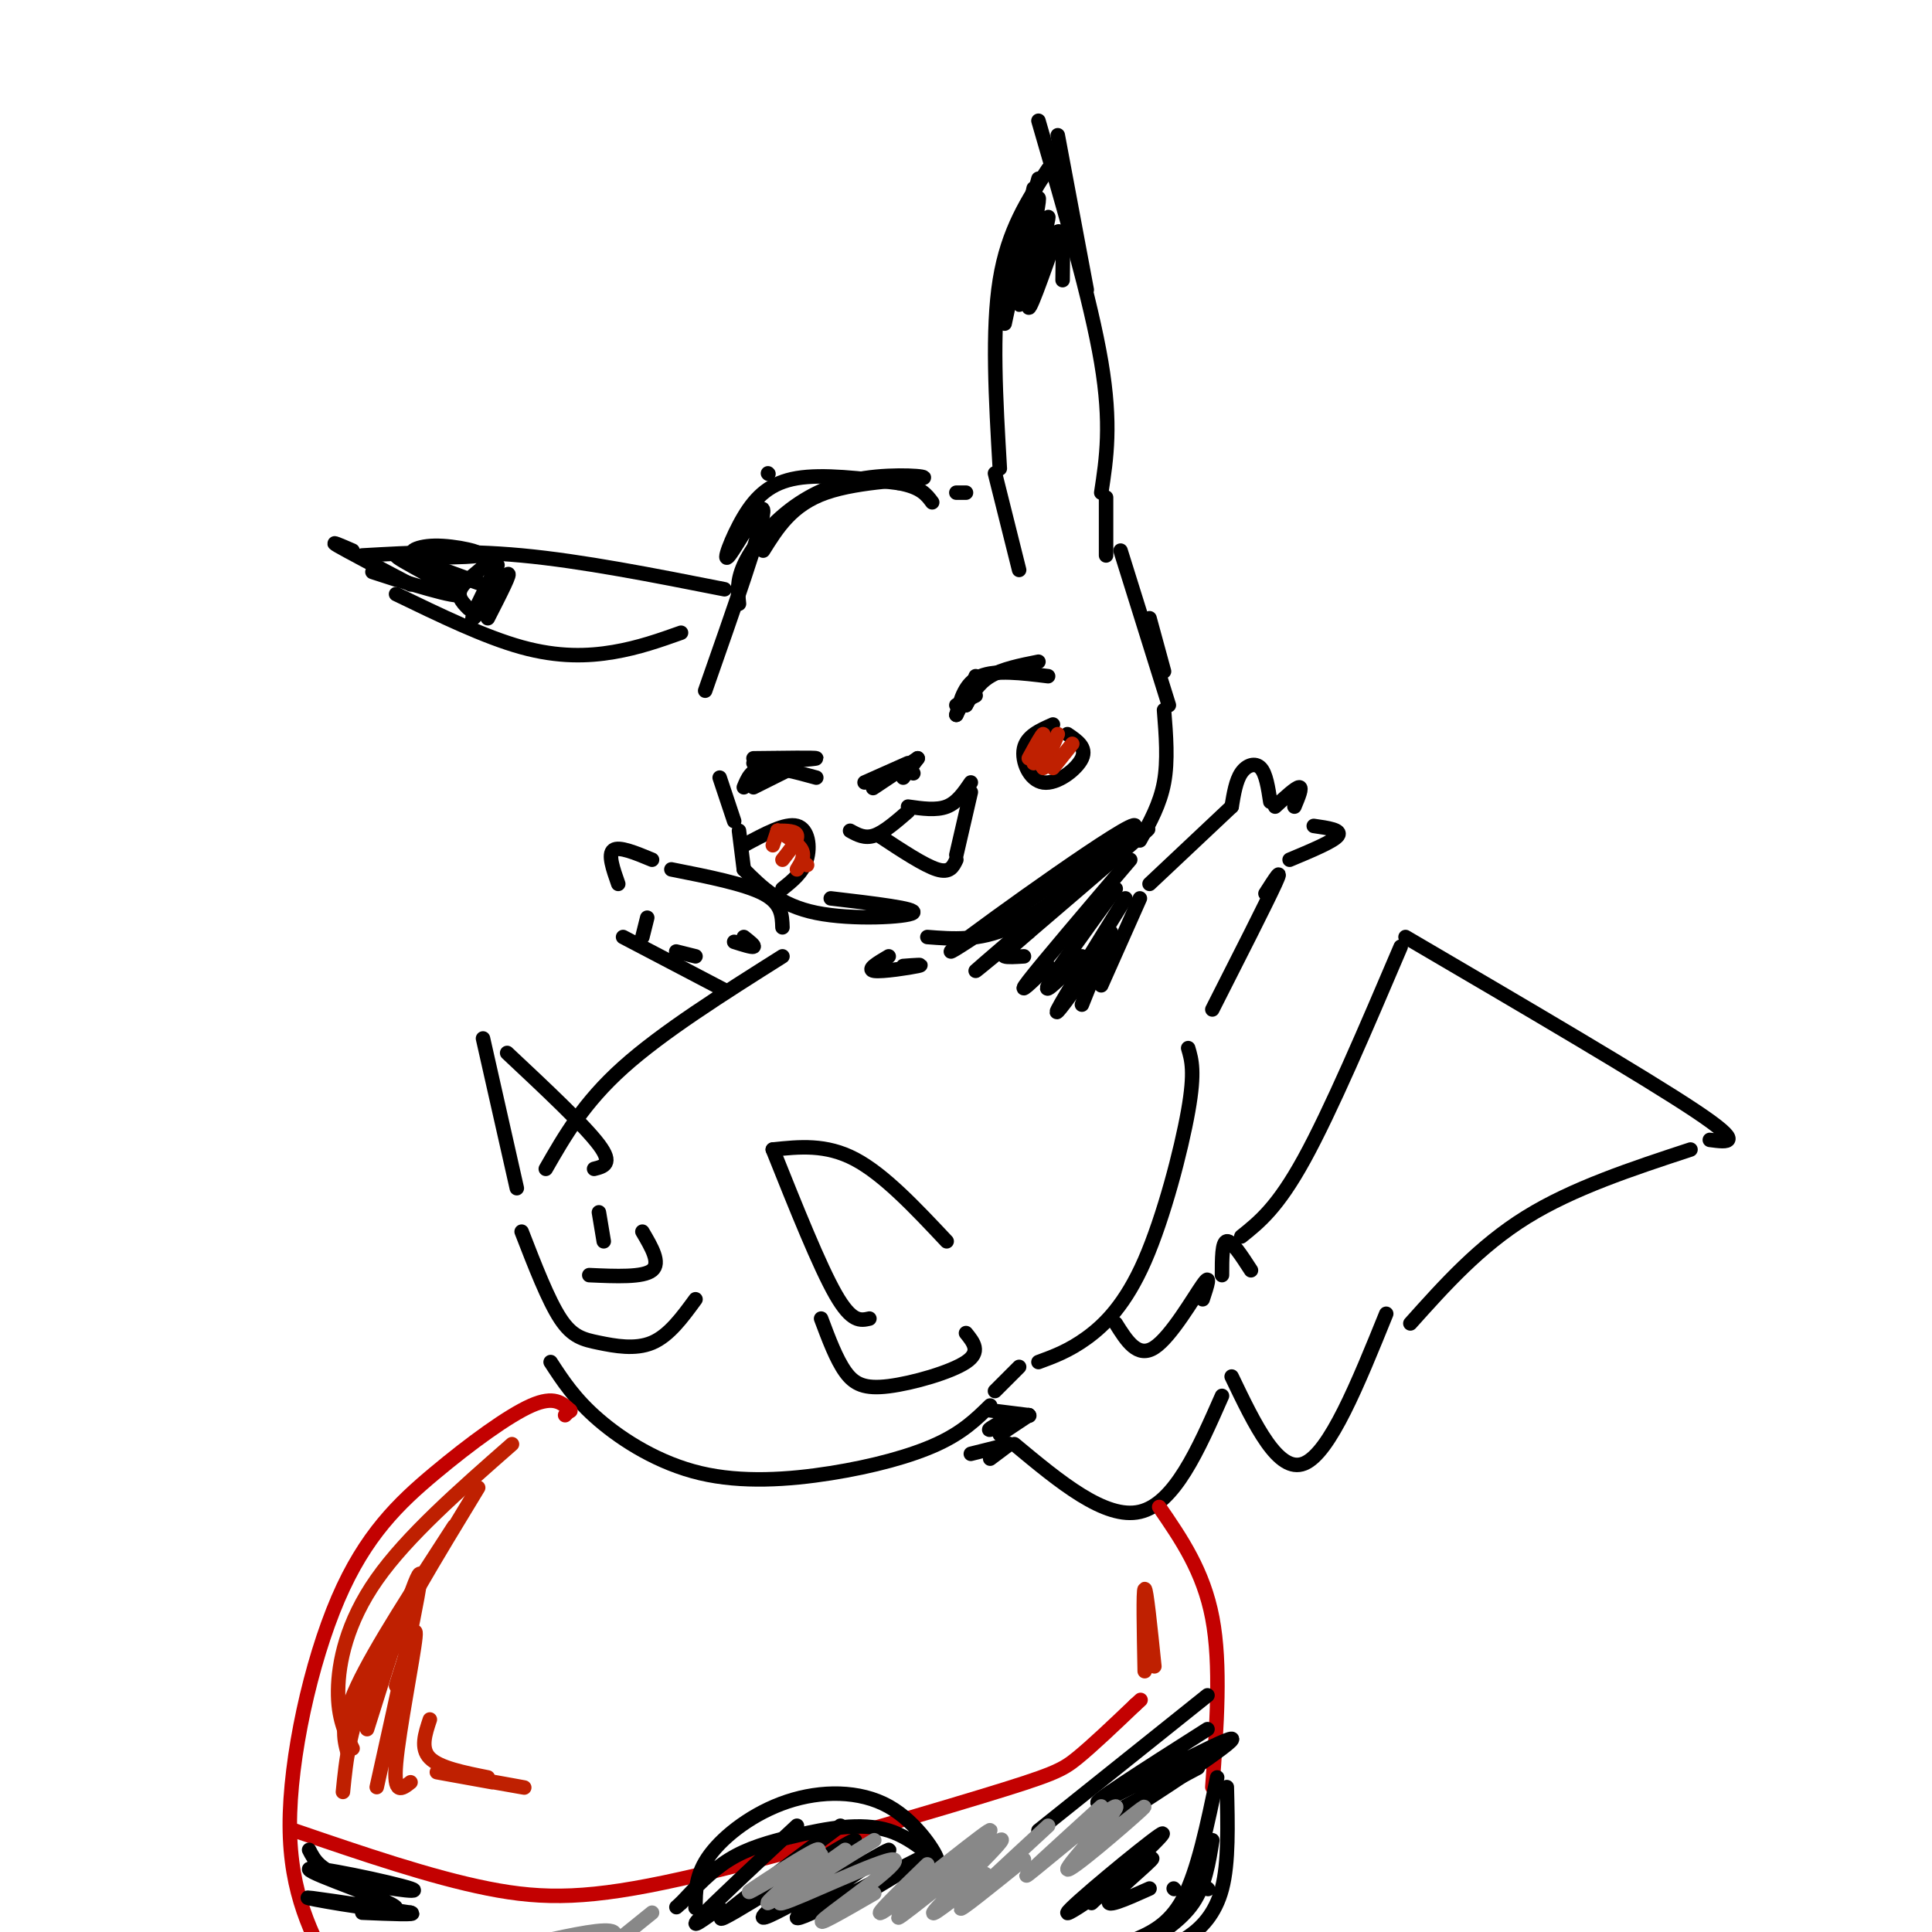 <svg viewBox='0 0 400 400' version='1.1' xmlns='http://www.w3.org/2000/svg' xmlns:xlink='http://www.w3.org/1999/xlink'><g fill='none' stroke='rgb(0,0,0)' stroke-width='3' stroke-linecap='round' stroke-linejoin='round'><path d='M149,161c0.000,0.000 3.000,9.000 3,9'/><path d='M146,143c5.901,-16.834 11.802,-33.668 12,-37c0.198,-3.332 -5.308,6.839 -7,9c-1.692,2.161 0.429,-3.687 3,-8c2.571,-4.313 5.592,-7.089 11,-8c5.408,-0.911 13.204,0.045 21,1'/><path d='M186,100c4.667,0.833 5.833,2.417 7,4'/><path d='M153,172c0.000,0.000 1.000,8.000 1,8'/><path d='M154,180c3.733,3.733 7.467,7.467 15,9c7.533,1.533 18.867,0.867 20,0c1.133,-0.867 -7.933,-1.933 -17,-3'/><path d='M159,98c0.000,0.000 0.100,0.100 0.1,0.1'/><path d='M153,125c-0.246,-2.347 -0.491,-4.693 1,-8c1.491,-3.307 4.720,-7.574 9,-11c4.280,-3.426 9.611,-6.011 16,-7c6.389,-0.989 13.835,-0.382 12,0c-1.835,0.382 -12.953,0.538 -20,3c-7.047,2.462 -10.024,7.231 -13,12'/><path d='M211,118c0.000,0.000 -5.000,-20.000 -5,-20'/><path d='M207,97c-0.833,-14.333 -1.667,-28.667 0,-39c1.667,-10.333 5.833,-16.667 10,-23'/><path d='M219,28c0.000,0.000 6.000,32.000 6,32'/><path d='M215,25c5.417,18.583 10.833,37.167 13,50c2.167,12.833 1.083,19.917 0,27'/><path d='M229,103c0.000,0.000 0.000,12.000 0,12'/><path d='M208,67c0.000,0.000 6.000,-28.000 6,-28'/><path d='M215,37c-4.468,15.947 -8.937,31.893 -8,29c0.937,-2.893 7.279,-24.626 8,-25c0.721,-0.374 -4.178,20.611 -4,22c0.178,1.389 5.432,-16.818 6,-18c0.568,-1.182 -3.552,14.662 -4,18c-0.448,3.338 2.776,-5.831 6,-15'/><path d='M219,48c1.167,-0.833 1.083,4.583 1,10'/><path d='M198,102c0.000,0.000 2.000,0.000 2,0'/><path d='M150,122c-14.750,-2.917 -29.500,-5.833 -42,-7c-12.500,-1.167 -22.750,-0.583 -33,0'/><path d='M73,114c-2.500,-1.083 -5.000,-2.167 -3,-1c2.000,1.167 8.500,4.583 15,8'/><path d='M82,123c9.178,4.444 18.356,8.889 26,11c7.644,2.111 13.756,1.889 19,1c5.244,-0.889 9.622,-2.444 14,-4'/><path d='M82,120c-3.640,-1.174 -7.279,-2.348 -3,-1c4.279,1.348 16.477,5.217 16,4c-0.477,-1.217 -13.628,-7.520 -13,-8c0.628,-0.480 15.037,4.863 18,6c2.963,1.137 -5.518,-1.931 -14,-5'/><path d='M86,116c1.209,-0.840 11.232,-0.441 13,-1c1.768,-0.559 -4.720,-2.075 -9,-2c-4.280,0.075 -6.353,1.742 -3,2c3.353,0.258 12.134,-0.892 14,0c1.866,0.892 -3.181,3.826 -5,6c-1.819,2.174 -0.409,3.587 1,5'/><path d='M103,117c-2.978,5.844 -5.956,11.689 -5,11c0.956,-0.689 5.844,-7.911 7,-9c1.156,-1.089 -1.422,3.956 -4,9'/><path d='M210,56c0.000,0.000 0.000,-1.000 0,-1'/><path d='M156,158c6.500,-0.417 13.000,-0.833 13,-1c0.000,-0.167 -6.500,-0.083 -13,0'/><path d='M154,163c0.750,-1.833 1.500,-3.667 4,-4c2.500,-0.333 6.750,0.833 11,2'/><path d='M164,159c0.000,0.000 -8.000,4.000 -8,4'/><path d='M156,161c0.000,0.000 5.000,-4.000 5,-4'/><path d='M198,148c0.000,0.000 3.000,-6.000 3,-6'/><path d='M198,148c0.917,-3.333 1.833,-6.667 5,-8c3.167,-1.333 8.583,-0.667 14,0'/><path d='M215,137c-3.750,0.750 -7.500,1.500 -10,3c-2.500,1.500 -3.750,3.750 -5,6'/><path d='M200,146c0.000,0.000 2.000,-6.000 2,-6'/><path d='M202,144c0.000,0.000 -4.000,2.000 -4,2'/><path d='M179,162c0.000,0.000 9.000,-4.000 9,-4'/><path d='M190,157c-4.000,2.667 -8.000,5.333 -9,6c-1.000,0.667 1.000,-0.667 3,-2'/><path d='M190,157c0.000,0.000 -3.000,4.000 -3,4'/><path d='M189,160c0.000,0.000 0.100,0.100 0.1,0.1'/><path d='M176,172c1.500,0.833 3.000,1.667 5,1c2.000,-0.667 4.500,-2.833 7,-5'/><path d='M188,167c2.917,0.417 5.833,0.833 8,0c2.167,-0.833 3.583,-2.917 5,-5'/><path d='M182,173c4.667,3.083 9.333,6.167 12,7c2.667,0.833 3.333,-0.583 4,-2'/><path d='M201,164c0.000,0.000 -3.000,13.000 -3,13'/><path d='M154,175c4.311,-2.333 8.622,-4.667 11,-4c2.378,0.667 2.822,4.333 2,7c-0.822,2.667 -2.911,4.333 -5,6'/><path d='M218,150c-2.732,1.202 -5.464,2.405 -6,5c-0.536,2.595 1.125,6.583 4,7c2.875,0.417 6.964,-2.738 8,-5c1.036,-2.262 -0.982,-3.631 -3,-5'/><path d='M232,114c0.000,0.000 10.000,32.000 10,32'/><path d='M241,147c0.417,5.250 0.833,10.500 0,15c-0.833,4.500 -2.917,8.250 -5,12'/><path d='M238,128c0.000,0.000 3.000,11.000 3,11'/><path d='M240,136c0.000,0.000 0.100,0.100 0.1,0.1'/><path d='M228,204c0.000,0.000 8.000,-18.000 8,-18'/><path d='M238,183c0.000,0.000 17.000,-16.000 17,-16'/><path d='M251,209c5.583,-11.000 11.167,-22.000 13,-26c1.833,-4.000 -0.083,-1.000 -2,2'/><path d='M255,167c0.444,-2.689 0.889,-5.378 2,-7c1.111,-1.622 2.889,-2.178 4,-1c1.111,1.178 1.556,4.089 2,7'/><path d='M264,167c2.167,-2.000 4.333,-4.000 5,-4c0.667,0.000 -0.167,2.000 -1,4'/><path d='M272,171c2.917,0.417 5.833,0.833 5,2c-0.833,1.167 -5.417,3.083 -10,5'/><path d='M162,192c-0.083,-2.500 -0.167,-5.000 -4,-7c-3.833,-2.000 -11.417,-3.500 -19,-5'/><path d='M135,178c-3.417,-1.417 -6.833,-2.833 -8,-2c-1.167,0.833 -0.083,3.917 1,7'/><path d='M134,190c0.000,0.000 -1.000,4.000 -1,4'/><path d='M162,198c-12.417,7.833 -24.833,15.667 -33,23c-8.167,7.333 -12.083,14.167 -16,21'/><path d='M246,217c0.720,2.435 1.440,4.869 0,13c-1.440,8.131 -5.042,21.958 -9,31c-3.958,9.042 -8.274,13.298 -12,16c-3.726,2.702 -6.863,3.851 -10,5'/><path d='M180,273c-1.833,0.417 -3.667,0.833 -7,-5c-3.333,-5.833 -8.167,-17.917 -13,-30'/><path d='M160,238c5.500,-0.583 11.000,-1.167 17,2c6.000,3.167 12.500,10.083 19,17'/><path d='M170,273c1.571,4.196 3.143,8.393 5,11c1.857,2.607 4.000,3.625 9,3c5.000,-0.625 12.857,-2.893 16,-5c3.143,-2.107 1.571,-4.054 0,-6'/><path d='M107,246c0.000,0.000 -7.000,-31.000 -7,-31'/><path d='M105,218c8.000,7.500 16.000,15.000 19,19c3.000,4.000 1.000,4.500 -1,5'/><path d='M108,255c2.750,7.095 5.500,14.190 8,18c2.500,3.810 4.750,4.333 8,5c3.250,0.667 7.500,1.476 11,0c3.500,-1.476 6.250,-5.238 9,-9'/><path d='M114,282c2.509,3.861 5.018,7.722 10,12c4.982,4.278 12.439,8.971 21,11c8.561,2.029 18.228,1.392 27,0c8.772,-1.392 16.649,-3.541 22,-6c5.351,-2.459 8.175,-5.230 11,-8'/><path d='M211,283c0.000,0.000 -5.000,5.000 -5,5'/><path d='M122,264c5.583,0.250 11.167,0.500 13,-1c1.833,-1.500 -0.083,-4.750 -2,-8'/><path d='M124,251c0.000,0.000 1.000,6.000 1,6'/><path d='M129,194c0.000,0.000 21.000,11.000 21,11'/><path d='M140,197c0.000,0.000 4.000,1.000 4,1'/><path d='M154,194c1.167,0.917 2.333,1.833 2,2c-0.333,0.167 -2.167,-0.417 -4,-1'/><path d='M192,194c5.333,0.417 10.667,0.833 17,-2c6.333,-2.833 13.667,-8.917 21,-15'/><path d='M230,175c-19.022,12.871 -38.045,25.742 -32,21c6.045,-4.742 37.156,-27.096 37,-25c-0.156,2.096 -31.581,28.641 -33,30c-1.419,1.359 27.166,-22.469 34,-28c6.834,-5.531 -8.083,7.234 -23,20'/><path d='M213,193c-4.867,4.222 -5.533,4.778 -5,5c0.533,0.222 2.267,0.111 4,0'/><path d='M234,178c-9.083,10.667 -18.167,21.333 -21,25c-2.833,3.667 0.583,0.333 4,-3'/><path d='M231,184c-6.417,8.833 -12.833,17.667 -14,20c-1.167,2.333 2.917,-1.833 7,-6'/><path d='M233,186c-6.417,10.333 -12.833,20.667 -14,23c-1.167,2.333 2.917,-3.333 7,-9'/><path d='M230,193c0.000,0.000 -6.000,15.000 -6,15'/><path d='M187,200c2.333,-0.178 4.667,-0.356 3,0c-1.667,0.356 -7.333,1.244 -9,1c-1.667,-0.244 0.667,-1.622 3,-3'/><path d='M231,274c2.267,3.622 4.533,7.244 8,5c3.467,-2.244 8.133,-10.356 10,-13c1.867,-2.644 0.933,0.178 0,3'/><path d='M253,264c0.000,-3.417 0.000,-6.833 1,-7c1.000,-0.167 3.000,2.917 5,6'/><path d='M257,256c3.750,-3.000 7.500,-6.000 13,-16c5.500,-10.000 12.750,-27.000 20,-44'/><path d='M291,194c24.750,14.500 49.500,29.000 60,36c10.500,7.000 6.750,6.500 3,6'/><path d='M350,238c-12.167,4.000 -24.333,8.000 -34,14c-9.667,6.000 -16.833,14.000 -24,22'/><path d='M287,272c-5.833,14.417 -11.667,28.833 -17,31c-5.333,2.167 -10.167,-7.917 -15,-18'/><path d='M253,289c-4.917,11.167 -9.833,22.333 -17,24c-7.167,1.667 -16.583,-6.167 -26,-14'/><path d='M209,299c0.000,0.000 -4.000,3.000 -4,3'/><path d='M209,299c0.000,0.000 -8.000,2.000 -8,2'/><path d='M213,293c0.000,0.000 -6.000,4.000 -6,4'/><path d='M213,293c-3.583,1.417 -7.167,2.833 -8,3c-0.833,0.167 1.083,-0.917 3,-2'/><path d='M213,293c0.000,0.000 0.100,0.100 0.1,0.1'/><path d='M213,293c0.000,0.000 -8.000,-1.000 -8,-1'/></g>
<g fill='none' stroke='rgb(195,1,1)' stroke-width='3' stroke-linecap='round' stroke-linejoin='round'><path d='M118,292c0.000,0.000 -1.000,1.000 -1,1'/><path d='M118,292c0.000,0.000 0.100,0.100 0.1,0.1'/><path d='M118,292c-1.628,-1.545 -3.257,-3.091 -8,-1c-4.743,2.091 -12.601,7.818 -20,14c-7.399,6.182 -14.338,12.818 -20,26c-5.662,13.182 -10.046,32.909 -10,47c0.046,14.091 4.523,22.545 9,31'/><path d='M240,312c4.583,6.667 9.167,13.333 11,23c1.833,9.667 0.917,22.333 0,35'/><path d='M61,379c14.115,4.829 28.230,9.659 40,12c11.770,2.341 21.196,2.195 40,-2c18.804,-4.195 46.986,-12.437 62,-17c15.014,-4.563 16.861,-5.447 20,-8c3.139,-2.553 7.569,-6.777 12,-11'/><path d='M235,353c2.000,-1.833 1.000,-0.917 0,0'/></g>
<g fill='none' stroke='rgb(0,0,0)' stroke-width='3' stroke-linecap='round' stroke-linejoin='round'><path d='M250,351c0.000,0.000 -35.000,28.000 -35,28'/><path d='M250,358c-13.071,8.315 -26.143,16.631 -22,15c4.143,-1.631 25.500,-13.208 27,-13c1.500,0.208 -16.857,12.202 -23,16c-6.143,3.798 -0.071,-0.601 6,-5'/><path d='M248,366c0.000,0.000 -15.000,8.000 -15,8'/><path d='M64,383c1.078,2.118 2.156,4.235 8,6c5.844,1.765 16.453,3.177 13,2c-3.453,-1.177 -20.967,-4.944 -21,-4c-0.033,0.944 17.414,6.600 18,8c0.586,1.400 -15.690,-1.457 -18,-2c-2.310,-0.543 9.345,1.229 21,3'/><path d='M85,396c1.833,0.500 -4.083,0.250 -10,0'/><path d='M144,395c-0.001,-3.476 -0.001,-6.951 3,-11c3.001,-4.049 9.005,-8.670 16,-11c6.995,-2.330 14.983,-2.367 21,1c6.017,3.367 10.063,10.140 10,11c-0.063,0.860 -4.233,-4.192 -10,-6c-5.767,-1.808 -13.130,-0.371 -19,1c-5.870,1.371 -10.249,2.678 -14,5c-3.751,2.322 -6.876,5.661 -10,9'/><path d='M141,394c-1.667,1.500 -0.833,0.750 0,0'/><path d='M165,378c-8.667,8.083 -17.333,16.167 -20,19c-2.667,2.833 0.667,0.417 4,-2'/><path d='M174,378c-14.046,10.480 -28.092,20.959 -24,19c4.092,-1.959 26.321,-16.358 27,-16c0.679,0.358 -20.194,15.472 -19,16c1.194,0.528 24.454,-13.528 26,-14c1.546,-0.472 -18.622,12.642 -19,14c-0.378,1.358 19.035,-9.041 25,-12c5.965,-2.959 -1.517,1.520 -9,6'/><path d='M181,391c-2.500,1.667 -4.250,2.833 -6,4'/><path d='M252,368c-2.000,9.667 -4.000,19.333 -7,25c-3.000,5.667 -7.000,7.333 -11,9'/><path d='M251,381c-0.750,4.667 -1.500,9.333 -4,13c-2.500,3.667 -6.750,6.333 -11,9'/><path d='M254,370c0.200,7.822 0.400,15.644 -1,21c-1.400,5.356 -4.400,8.244 -7,10c-2.600,1.756 -4.800,2.378 -7,3'/><path d='M250,391c0.000,0.000 0.100,0.100 0.1,0.1'/><path d='M226,394c8.660,-8.129 17.321,-16.258 14,-14c-3.321,2.258 -18.622,14.904 -19,16c-0.378,1.096 14.167,-9.359 17,-11c2.833,-1.641 -6.048,5.531 -8,8c-1.952,2.469 3.024,0.234 8,-2'/><path d='M243,391c0.000,0.000 0.100,0.100 0.1,0.1'/></g>
<g fill='none' stroke='rgb(136,136,136)' stroke-width='3' stroke-linecap='round' stroke-linejoin='round'><path d='M162,390c4.489,-3.889 8.978,-7.778 7,-7c-1.978,0.778 -10.422,6.222 -13,8c-2.578,1.778 0.711,-0.111 4,-2'/><path d='M170,384c-5.917,5.083 -11.833,10.167 -11,10c0.833,-0.167 8.417,-5.583 16,-11'/><path d='M181,381c-11.107,6.899 -22.214,13.798 -19,13c3.214,-0.798 20.750,-9.292 23,-9c2.250,0.292 -10.786,9.369 -14,12c-3.214,2.631 3.393,-1.185 10,-5'/><path d='M192,386c-6.538,6.325 -13.077,12.650 -8,9c5.077,-3.650 21.769,-17.274 21,-16c-0.769,1.274 -19.000,17.444 -19,18c0.000,0.556 18.231,-14.504 21,-16c2.769,-1.496 -9.923,10.573 -13,14c-3.077,3.427 3.462,-1.786 10,-7'/><path d='M217,378c-8.583,7.917 -17.167,15.833 -18,17c-0.833,1.167 6.083,-4.417 13,-10'/><path d='M228,374c-8.813,8.002 -17.627,16.003 -15,14c2.627,-2.003 16.694,-14.011 18,-14c1.306,0.011 -10.148,12.041 -10,13c0.148,0.959 11.900,-9.155 15,-12c3.100,-2.845 -2.450,1.577 -8,6'/><path d='M135,396c-4.778,3.867 -9.556,7.733 -10,8c-0.444,0.267 3.444,-3.067 2,-4c-1.444,-0.933 -8.222,0.533 -15,2'/></g>
<g fill='none' stroke='rgb(191,32,1)' stroke-width='3' stroke-linecap='round' stroke-linejoin='round'><path d='M161,172c0.000,0.000 -1.000,3.000 -1,3'/><path d='M161,172c1.917,0.000 3.833,0.000 4,1c0.167,1.000 -1.417,3.000 -3,5'/><path d='M161,172c0.000,0.000 0.100,0.100 0.1,0.1'/><path d='M161,172c2.167,1.333 4.333,2.667 5,4c0.667,1.333 -0.167,2.667 -1,4'/><path d='M167,179c0.000,0.000 0.100,0.100 0.1,0.1'/><path d='M213,157c1.417,-2.583 2.833,-5.167 3,-5c0.167,0.167 -0.917,3.083 -2,6'/><path d='M219,152c0.000,0.000 -3.000,7.000 -3,7'/><path d='M222,154c0.000,0.000 -4.000,5.000 -4,5'/><path d='M106,299c-10.867,9.533 -21.733,19.067 -28,28c-6.267,8.933 -7.933,17.267 -8,23c-0.067,5.733 1.467,8.867 3,12'/><path d='M72,363c-0.833,-3.083 -1.667,-6.167 2,-14c3.667,-7.833 11.833,-20.417 20,-33'/><path d='M99,308c-8.667,14.250 -17.333,28.500 -22,39c-4.667,10.500 -5.333,17.250 -6,24'/><path d='M76,358c5.333,-17.000 10.667,-34.000 11,-32c0.333,2.000 -4.333,23.000 -9,44'/><path d='M82,349c2.200,-7.022 4.400,-14.044 4,-10c-0.400,4.044 -3.400,19.156 -4,26c-0.600,6.844 1.200,5.422 3,4'/><path d='M89,356c-1.000,3.000 -2.000,6.000 0,8c2.000,2.000 7.000,3.000 12,4'/><path d='M102,369c-6.778,-1.222 -13.556,-2.444 -11,-2c2.556,0.444 14.444,2.556 17,3c2.556,0.444 -4.222,-0.778 -11,-2'/><path d='M237,346c-0.167,-8.417 -0.333,-16.833 0,-17c0.333,-0.167 1.167,7.917 2,16'/></g>
</svg>